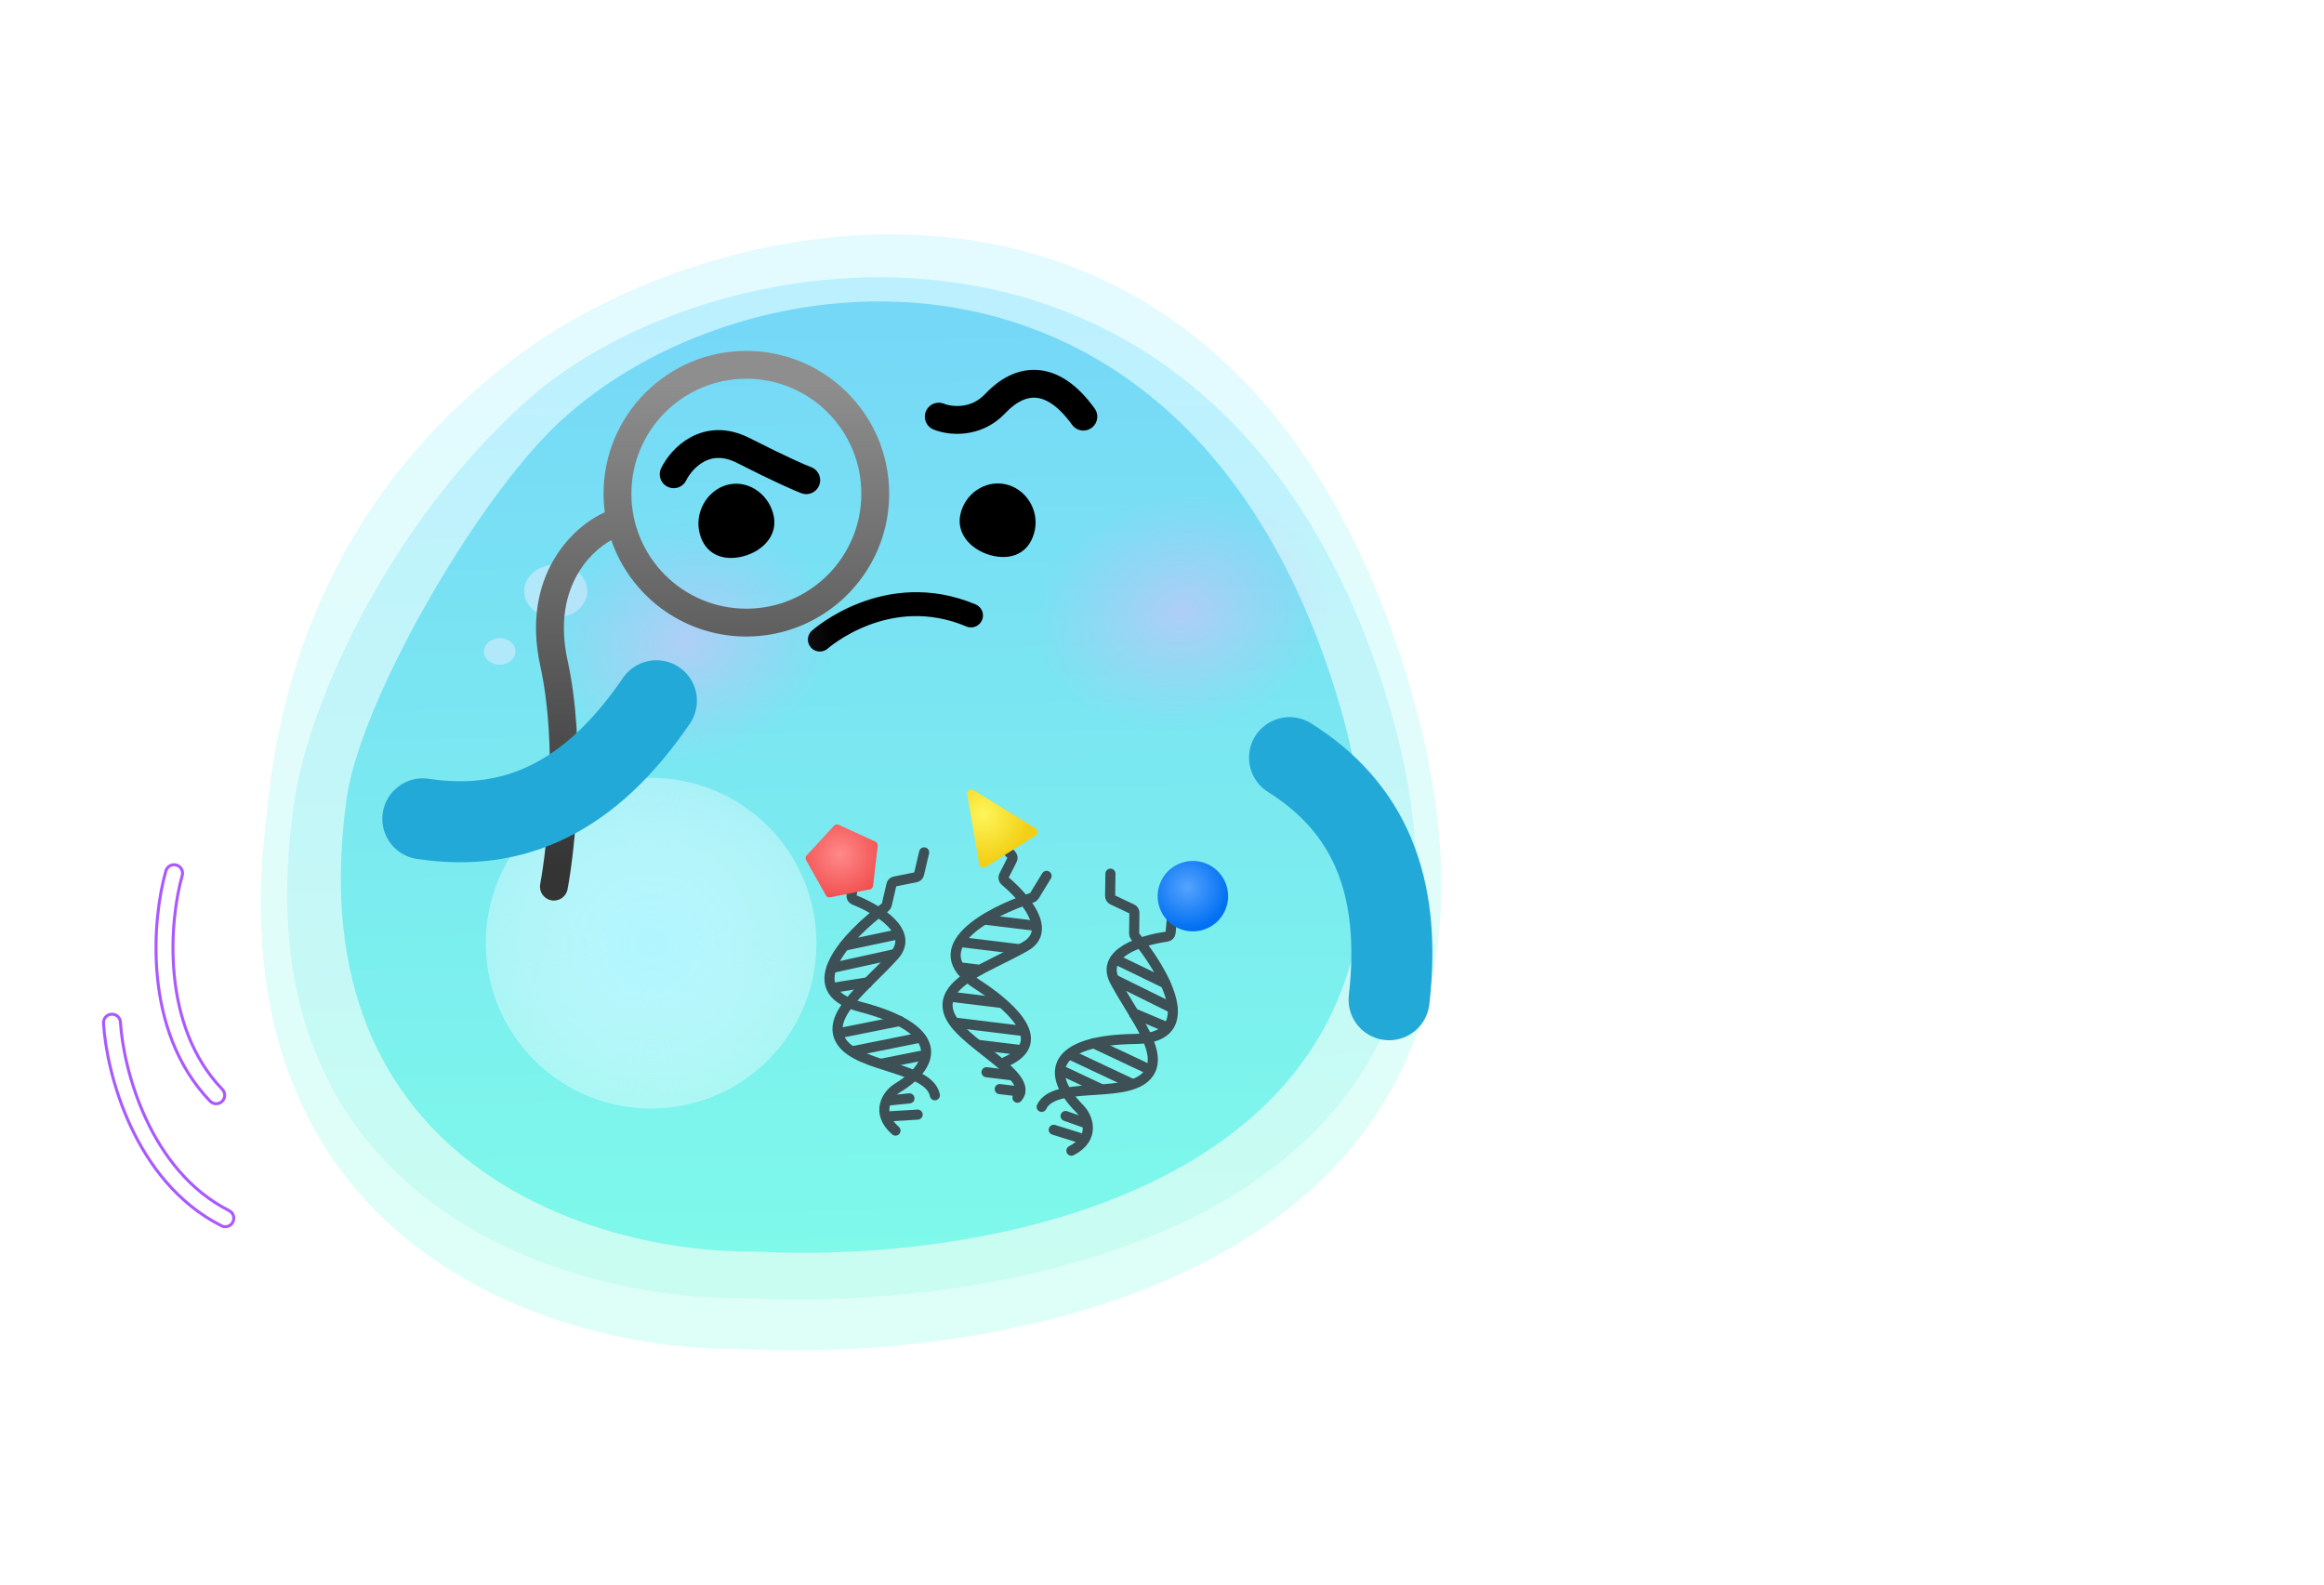 <svg width="220" height="150" viewBox="0 0 220 150" fill="none" xmlns="http://www.w3.org/2000/svg">
<path opacity="0.6" d="M133.144 63.884C116.264 8.992 68.103 18.958 48.414 34.122C29.95 48.343 26.274 66.486 25.228 77.191C20.068 118.121 52.823 127.903 69.846 127.678C97.979 129.285 150.025 118.777 133.144 63.884Z" fill="url(#paint0_linear_912_1422)"/>
<path opacity="0.6" d="M130.914 64.88C114.806 15.018 67.406 22.264 49.908 37.893C36.692 49.696 28.715 67.312 27.707 77.038C22.747 114.229 54.064 123.096 70.343 122.88C97.245 124.323 147.023 114.743 130.914 64.88Z" fill="url(#paint1_linear_912_1422)"/>
<path d="M126.285 64.969C111.673 18.962 70.141 23.795 52.852 40.053C44.824 47.602 33.649 67.191 32.738 76.164C28.25 110.475 56.638 118.663 71.393 118.467C95.779 119.804 140.896 110.976 126.285 64.969Z" fill="url(#paint2_linear_912_1422)"/>
<path d="M88.868 39.439C89.873 39.849 92.348 40.177 94.204 38.21C96.524 35.752 99.54 35.26 102.556 39.439" stroke="black" stroke-width="2.635" stroke-linecap="round"/>
<path d="M63.774 44.894C64.508 43.398 66.856 40.855 70.378 42.65C73.9 44.445 75.808 45.267 76.322 45.455" stroke="black" stroke-width="2.635" stroke-linecap="round"/>
<path d="M77.61 60.544C77.61 60.544 83.932 54.893 91.92 58.26" stroke="black" stroke-width="2.263" stroke-miterlimit="10" stroke-linecap="round"/>
<ellipse cx="15.649" cy="15.649" rx="15.649" ry="15.649" transform="matrix(-1 0.013 0.013 1 77.084 73.434)" fill="url(#paint3_radial_912_1422)"/>
<ellipse cx="15.649" cy="15.649" rx="15.649" ry="15.649" transform="matrix(-1 0.013 0.013 1 77.084 73.434)" fill="white" fill-opacity="0.2"/>
<g opacity="0.6" filter="url(#filter0_f_912_1422)">
<ellipse cx="2.992" cy="2.513" rx="2.992" ry="2.513" transform="matrix(-1 0.013 0.013 1 55.57 53.402)" fill="#D7ECFF"/>
</g>
<g opacity="0.6" filter="url(#filter1_f_912_1422)">
<ellipse cx="1.496" cy="1.257" rx="1.496" ry="1.257" transform="matrix(-1 0.013 0.013 1 48.778 60.389)" fill="#D7ECFF"/>
</g>
<ellipse cx="17.849" cy="14.11" rx="17.849" ry="14.11" transform="matrix(0.995 -0.099 0.099 0.995 45.854 48.448)" fill="url(#paint4_radial_912_1422)"/>
<ellipse cx="17.849" cy="14.11" rx="17.849" ry="14.11" transform="matrix(0.995 -0.099 0.099 0.995 92.787 45.658)" fill="url(#paint5_radial_912_1422)"/>
<path d="M90.905 48.735C91.305 46.786 93.197 45.434 95.145 45.834C97.094 46.235 98.361 48.235 97.96 50.184C97.56 52.132 96.044 53.037 94.096 52.636C92.147 52.236 90.505 50.683 90.905 48.735Z" fill="black"/>
<path d="M73.262 48.94C72.919 46.981 71.077 45.493 69.118 45.837C67.158 46.18 65.824 48.225 66.168 50.184C66.511 52.143 68.001 53.091 69.96 52.748C71.919 52.404 73.606 50.899 73.262 48.94Z" fill="black"/>
<path d="M131.498 94.637C132.753 83.691 129.526 76.405 122.073 71.721" stroke="#23A9D7" stroke-width="7.669" stroke-linecap="round"/>
<path d="M71.003 33.222C78.308 33.407 84.173 39.386 84.173 46.736L84.169 47.085C83.984 54.39 78.004 60.255 70.654 60.255L70.305 60.251C64.529 60.104 59.654 56.335 57.866 51.13C55.755 52.288 52.275 55.837 53.721 62.469C55.48 70.535 54.454 80.293 53.728 84.176C53.595 84.891 52.906 85.362 52.191 85.228C51.476 85.094 51.004 84.406 51.138 83.691C51.833 79.969 52.797 70.607 51.145 63.03C49.283 54.488 54.28 49.797 57.235 48.506C57.24 48.504 57.245 48.502 57.25 48.5C57.189 48.035 57.152 47.563 57.14 47.085L57.135 46.736C57.135 39.27 63.188 33.217 70.654 33.217L71.003 33.222ZM70.654 35.851C64.643 35.852 59.77 40.725 59.77 46.736C59.77 52.747 64.644 57.62 70.654 57.62C76.665 57.62 81.538 52.747 81.538 46.736C81.538 40.725 76.665 35.852 70.654 35.851Z" fill="url(#paint6_linear_912_1422)"/>
<path d="M62.14 66.336C55.933 75.44 48.728 78.842 40.027 77.513" stroke="#23A9D7" stroke-width="7.669" stroke-linecap="round"/>
<g filter="url(#filter2_f_912_1422)">
<path d="M16.476 82.662C15.24 86.996 14.309 97.268 20.466 103.678" stroke="#A959FF" stroke-width="1.891" stroke-linecap="round"/>
</g>
<path d="M16.476 82.662C15.24 86.996 14.309 97.268 20.466 103.678" stroke="white" stroke-width="1.324" stroke-linecap="round"/>
<g filter="url(#filter3_f_912_1422)">
<path d="M10.6 96.811C10.87 101.31 13.392 111.31 21.326 115.319" stroke="#A959FF" stroke-width="1.891" stroke-linecap="round"/>
</g>
<path d="M10.6 96.811C10.87 101.31 13.392 111.31 21.326 115.319" stroke="white" stroke-width="1.324" stroke-linecap="round"/>
<path d="M94.197 79.157L95.756 80.947C95.861 81.067 95.883 81.24 95.81 81.382L95.036 82.907C94.951 83.073 94.995 83.275 95.138 83.394C97.004 84.956 99.677 88.085 97.075 89.582C93.676 91.538 88.963 92.939 89.798 95.806C90.634 98.674 98.159 101.763 96.317 103.909" stroke="#3C5056" stroke-width="0.955" stroke-linecap="round"/>
<path d="M99.073 82.912L97.915 84.809C97.866 84.89 97.791 84.949 97.701 84.979C93.648 86.297 87.131 89.706 92.49 93.171C95.053 94.829 99.784 98.509 95.194 100.517" stroke="#3C5056" stroke-width="0.955" stroke-linecap="round"/>
<path d="M93.227 87.053L97.966 87.63" stroke="#3C5056" stroke-width="0.955" stroke-linecap="round"/>
<path d="M90.958 89.18L96.408 89.844" stroke="#3C5056" stroke-width="0.955" stroke-linecap="round"/>
<path d="M90.754 91.56L92.65 91.791" stroke="#3C5056" stroke-width="0.955"/>
<path d="M96.696 98.055C96.957 98.087 97.195 97.9 97.227 97.638C97.259 97.377 97.073 97.139 96.811 97.107L96.753 97.581L96.696 98.055ZM90.119 96.772L90.061 97.246L96.696 98.055L96.753 97.581L96.811 97.107L90.177 96.298L90.119 96.772Z" fill="#3C5056"/>
<path d="M96.416 99.859C96.677 99.891 96.915 99.705 96.947 99.443C96.979 99.181 96.793 98.943 96.531 98.911L96.473 99.385L96.416 99.859ZM92.581 98.911L92.523 99.385L96.416 99.859L96.473 99.385L96.531 98.911L92.638 98.437L92.581 98.911Z" fill="#3C5056"/>
<path d="M93.39 101.5L95.76 101.788" stroke="#3C5056" stroke-width="0.955" stroke-linecap="round"/>
<path d="M94.639 103.095L96.585 103.332" stroke="#3C5056" stroke-width="0.955" stroke-linecap="round"/>
<path d="M94.615 95.397C94.876 95.429 95.115 95.243 95.146 94.981C95.178 94.719 94.992 94.481 94.73 94.449L94.672 94.923L94.615 95.397ZM89.933 94.346L89.876 94.82L94.615 95.397L94.672 94.923L94.73 94.449L89.991 93.872L89.933 94.346Z" fill="#3C5056"/>
<path d="M92.699 81.818L91.558 75.184C91.501 74.851 91.864 74.606 92.151 74.784L98.041 78.424C98.287 78.577 98.289 78.935 98.044 79.09L93.294 82.084C93.058 82.233 92.746 82.094 92.699 81.818Z" fill="url(#paint7_radial_912_1422)"/>
<path d="M78.638 81.46L80.68 82.67C80.818 82.751 80.892 82.908 80.868 83.066L80.611 84.757C80.583 84.941 80.688 85.119 80.861 85.187C83.123 86.085 86.642 88.217 84.642 90.455C82.029 93.379 77.993 96.188 79.686 98.648C81.379 101.108 87.96 100.988 88.499 103.68" stroke="#3C5056" stroke-width="0.955" stroke-linecap="round"/>
<path d="M87.482 80.686L87.002 82.747C86.968 82.897 86.849 83.013 86.698 83.043L84.694 83.445C84.543 83.475 84.424 83.591 84.389 83.74L83.942 85.659C83.921 85.751 83.868 85.831 83.792 85.887C80.357 88.411 75.239 93.693 81.415 95.302C89.222 97.335 88.877 100.604 84.957 102.99C83.976 103.587 82.832 105.336 84.771 107.027" stroke="#3C5056" stroke-width="0.955" stroke-linecap="round"/>
<path d="M79.94 89.519L84.989 88.451" stroke="#3C5056" stroke-width="0.955" stroke-linecap="round"/>
<path d="M78.72 91.639L84.651 90.333" stroke="#3C5056" stroke-width="0.955" stroke-linecap="round"/>
<path d="M78.976 93.489L82.409 92.945" stroke="#3C5056" stroke-width="0.955"/>
<path d="M86.891 98.757C87.15 98.706 87.317 98.454 87.265 98.196C87.214 97.937 86.962 97.769 86.704 97.821L86.797 98.29L86.891 98.757ZM80.645 99.523L80.739 99.991L86.891 98.757L86.797 98.29L86.704 97.821L80.552 99.055L80.645 99.523Z" fill="#3C5056"/>
<path d="M87.241 100.42C87.499 100.368 87.667 100.117 87.615 99.858C87.563 99.6 87.312 99.432 87.053 99.484L87.147 99.952L87.241 100.42ZM83.302 100.723L83.396 101.191L87.241 100.42L87.147 99.952L87.053 99.484L83.208 100.255L83.302 100.723Z" fill="#3C5056"/>
<path d="M86.143 104.45C86.405 104.424 86.597 104.19 86.57 103.928C86.544 103.666 86.31 103.474 86.048 103.5L86.095 103.975L86.143 104.45ZM83.924 104.192L83.972 104.667L86.143 104.45L86.095 103.975L86.048 103.5L83.877 103.717L83.924 104.192Z" fill="#3C5056"/>
<path d="M86.898 105.989C87.162 105.973 87.362 105.747 87.346 105.484C87.331 105.22 87.104 105.02 86.841 105.036L86.87 105.512L86.898 105.989ZM84.225 105.671L84.253 106.147L86.898 105.989L86.87 105.512L86.841 105.036L84.196 105.194L84.225 105.671Z" fill="#3C5056"/>
<path d="M85.273 97.118C85.532 97.066 85.699 96.815 85.647 96.556C85.596 96.298 85.344 96.13 85.085 96.182L85.179 96.65L85.273 97.118ZM79.412 97.807L79.506 98.275L85.273 97.118L85.179 96.65L85.085 96.182L79.318 97.339L79.412 97.807Z" fill="#3C5056"/>
<path d="M113.518 85.578L111.246 86.263C111.093 86.309 110.983 86.443 110.968 86.602L110.812 88.305C110.795 88.491 110.65 88.638 110.466 88.663C108.054 88.991 104.126 90.216 105.53 92.868C107.365 96.334 110.608 100.031 108.374 102.012C106.139 103.994 99.781 102.297 98.61 104.78" stroke="#3C5056" stroke-width="0.955" stroke-linecap="round"/>
<path d="M105.119 82.704L105.09 84.82C105.087 84.974 105.175 85.115 105.314 85.181L107.163 86.052C107.302 86.118 107.39 86.258 107.388 86.412L107.361 88.382C107.36 88.477 107.391 88.567 107.452 88.639C110.18 91.915 113.88 98.27 107.499 98.349C99.432 98.449 98.981 101.705 102.215 104.963C103.023 105.777 103.714 107.75 101.425 108.926" stroke="#3C5056" stroke-width="0.955" stroke-linecap="round"/>
<path d="M110.319 93.09L105.674 90.84" stroke="#3C5056" stroke-width="0.955" stroke-linecap="round"/>
<path d="M110.995 95.441L105.551 92.749" stroke="#3C5056" stroke-width="0.955" stroke-linecap="round"/>
<path d="M110.302 97.174L107.1 95.822" stroke="#3C5056" stroke-width="0.955"/>
<path d="M101.353 100.389C101.115 100.276 101.012 99.992 101.125 99.753C101.237 99.515 101.522 99.412 101.76 99.525L101.557 99.957L101.353 100.389ZM107.232 102.632L107.029 103.064L101.353 100.389L101.557 99.957L101.76 99.525L107.436 102.2L107.232 102.632Z" fill="#3C5056"/>
<path d="M100.615 101.918C100.376 101.805 100.274 101.521 100.386 101.283C100.499 101.044 100.783 100.942 101.022 101.054L100.818 101.486L100.615 101.918ZM104.365 103.158L104.162 103.59L100.615 101.918L100.818 101.486L101.022 101.054L104.569 102.726L104.365 103.158Z" fill="#3C5056"/>
<path d="M100.713 106.093C100.464 106.005 100.335 105.732 100.423 105.483C100.511 105.235 100.784 105.105 101.033 105.194L100.873 105.643L100.713 106.093ZM102.928 106.375L102.768 106.825L100.713 106.093L100.873 105.643L101.033 105.194L103.088 105.925L102.928 106.375Z" fill="#3C5056"/>
<path d="M99.61 107.406C99.358 107.328 99.218 107.06 99.296 106.809C99.375 106.557 99.642 106.416 99.894 106.495L99.752 106.951L99.61 107.406ZM102.281 107.74L102.139 108.196L99.61 107.406L99.752 106.951L99.894 106.495L102.424 107.284L102.281 107.74Z" fill="#3C5056"/>
<path d="M103.318 99.185C103.079 99.073 102.977 98.788 103.089 98.549C103.202 98.311 103.486 98.209 103.725 98.321L103.521 98.753L103.318 99.185ZM108.842 101.261L108.639 101.693L103.318 99.185L103.521 98.753L103.725 98.321L109.046 100.829L108.842 101.261Z" fill="#3C5056"/>
<path d="M78.948 78.17C79.063 78.045 79.246 78.008 79.4 78.079L82.862 79.668C83.017 79.739 83.108 79.901 83.088 80.07L82.647 83.854C82.627 84.023 82.501 84.16 82.334 84.193L78.599 84.942C78.432 84.976 78.263 84.898 78.18 84.75L76.313 81.429C76.23 81.281 76.251 81.096 76.367 80.971L78.948 78.17Z" fill="url(#paint8_radial_912_1422)"/>
<ellipse cx="112.924" cy="84.832" rx="3.333" ry="3.333" transform="rotate(20.158 112.924 84.832)" fill="url(#paint9_radial_912_1422)"/>
<defs>
<filter id="filter0_f_912_1422" x="49.173" y="52.995" width="6.877" height="5.921" filterUnits="userSpaceOnUse" color-interpolation-filters="sRGB">
<feFlood flood-opacity="0" result="BackgroundImageFix"/>
<feBlend mode="normal" in="SourceGraphic" in2="BackgroundImageFix" result="shape"/>
<feGaussianBlur stdDeviation="0.224" result="effect1_foregroundBlur_912_1422"/>
</filter>
<filter id="filter1_f_912_1422" x="45.356" y="59.962" width="3.886" height="3.407" filterUnits="userSpaceOnUse" color-interpolation-filters="sRGB">
<feFlood flood-opacity="0" result="BackgroundImageFix"/>
<feBlend mode="normal" in="SourceGraphic" in2="BackgroundImageFix" result="shape"/>
<feGaussianBlur stdDeviation="0.224" result="effect1_foregroundBlur_912_1422"/>
</filter>
<filter id="filter2_f_912_1422" x="10.844" y="77.934" width="14.349" height="30.471" filterUnits="userSpaceOnUse" color-interpolation-filters="sRGB">
<feFlood flood-opacity="0" result="BackgroundImageFix"/>
<feBlend mode="normal" in="SourceGraphic" in2="BackgroundImageFix" result="shape"/>
<feGaussianBlur stdDeviation="1.891" result="effect1_foregroundBlur_912_1422"/>
</filter>
<filter id="filter3_f_912_1422" x="5.873" y="92.084" width="20.18" height="27.963" filterUnits="userSpaceOnUse" color-interpolation-filters="sRGB">
<feFlood flood-opacity="0" result="BackgroundImageFix"/>
<feBlend mode="normal" in="SourceGraphic" in2="BackgroundImageFix" result="shape"/>
<feGaussianBlur stdDeviation="1.891" result="effect1_foregroundBlur_912_1422"/>
</filter>
<linearGradient id="paint0_linear_912_1422" x1="79.749" y1="23.186" x2="81.132" y2="127.761" gradientUnits="userSpaceOnUse">
<stop stop-color="#D1F7FF"/>
<stop offset="1" stop-color="#C7FFF1"/>
</linearGradient>
<linearGradient id="paint1_linear_912_1422" x1="79.879" y1="27.937" x2="81.136" y2="122.948" gradientUnits="userSpaceOnUse">
<stop stop-color="#A3E9FF"/>
<stop offset="1" stop-color="#BDFCED"/>
</linearGradient>
<linearGradient id="paint2_linear_912_1422" x1="80.017" y1="30.875" x2="81.177" y2="118.533" gradientUnits="userSpaceOnUse">
<stop stop-color="#76D8F7"/>
<stop offset="1" stop-color="#7EF9EA"/>
</linearGradient>
<radialGradient id="paint3_radial_912_1422" cx="0" cy="0" r="1" gradientUnits="userSpaceOnUse" gradientTransform="translate(15.649 15.649) rotate(88.863) scale(22.945 22.945)">
<stop stop-color="#9CF4FF"/>
<stop offset="1" stop-color="#E3FCFF" stop-opacity="0"/>
</radialGradient>
<radialGradient id="paint4_radial_912_1422" cx="0" cy="0" r="1" gradientUnits="userSpaceOnUse" gradientTransform="translate(17.849 14.11) rotate(85.179) scale(11.179 14.104)">
<stop stop-color="#FFB1FC" stop-opacity="0.41"/>
<stop offset="1" stop-color="#E4ABF8" stop-opacity="0"/>
</radialGradient>
<radialGradient id="paint5_radial_912_1422" cx="0" cy="0" r="1" gradientUnits="userSpaceOnUse" gradientTransform="translate(17.849 14.11) rotate(85.179) scale(11.179 14.104)">
<stop stop-color="#FFB1FC" stop-opacity="0.41"/>
<stop offset="1" stop-color="#E4ABF8" stop-opacity="0"/>
</radialGradient>
<linearGradient id="paint6_linear_912_1422" x1="66.953" y1="36.326" x2="66.953" y2="82.131" gradientUnits="userSpaceOnUse">
<stop stop-color="#8E8E8E"/>
<stop offset="1" stop-color="#343434"/>
</linearGradient>
<radialGradient id="paint7_radial_912_1422" cx="0" cy="0" r="1" gradientUnits="userSpaceOnUse" gradientTransform="translate(93.049 77.094) rotate(77.563) scale(5.612 5.472)">
<stop stop-color="#FDF65A"/>
<stop offset="0.795" stop-color="#F3D017"/>
</radialGradient>
<radialGradient id="paint8_radial_912_1422" cx="0" cy="0" r="1" gradientUnits="userSpaceOnUse" gradientTransform="translate(79.527 80.882) rotate(76.169) scale(4.514 4.514)">
<stop stop-color="#FF8989"/>
<stop offset="1" stop-color="#F14B4B"/>
</radialGradient>
<radialGradient id="paint9_radial_912_1422" cx="0" cy="0" r="1" gradientUnits="userSpaceOnUse" gradientTransform="translate(112.14 84.244) rotate(78.69) scale(3.999 3.999)">
<stop stop-color="#55A3FF"/>
<stop offset="1" stop-color="#006FF2"/>
</radialGradient>
</defs>
</svg>
